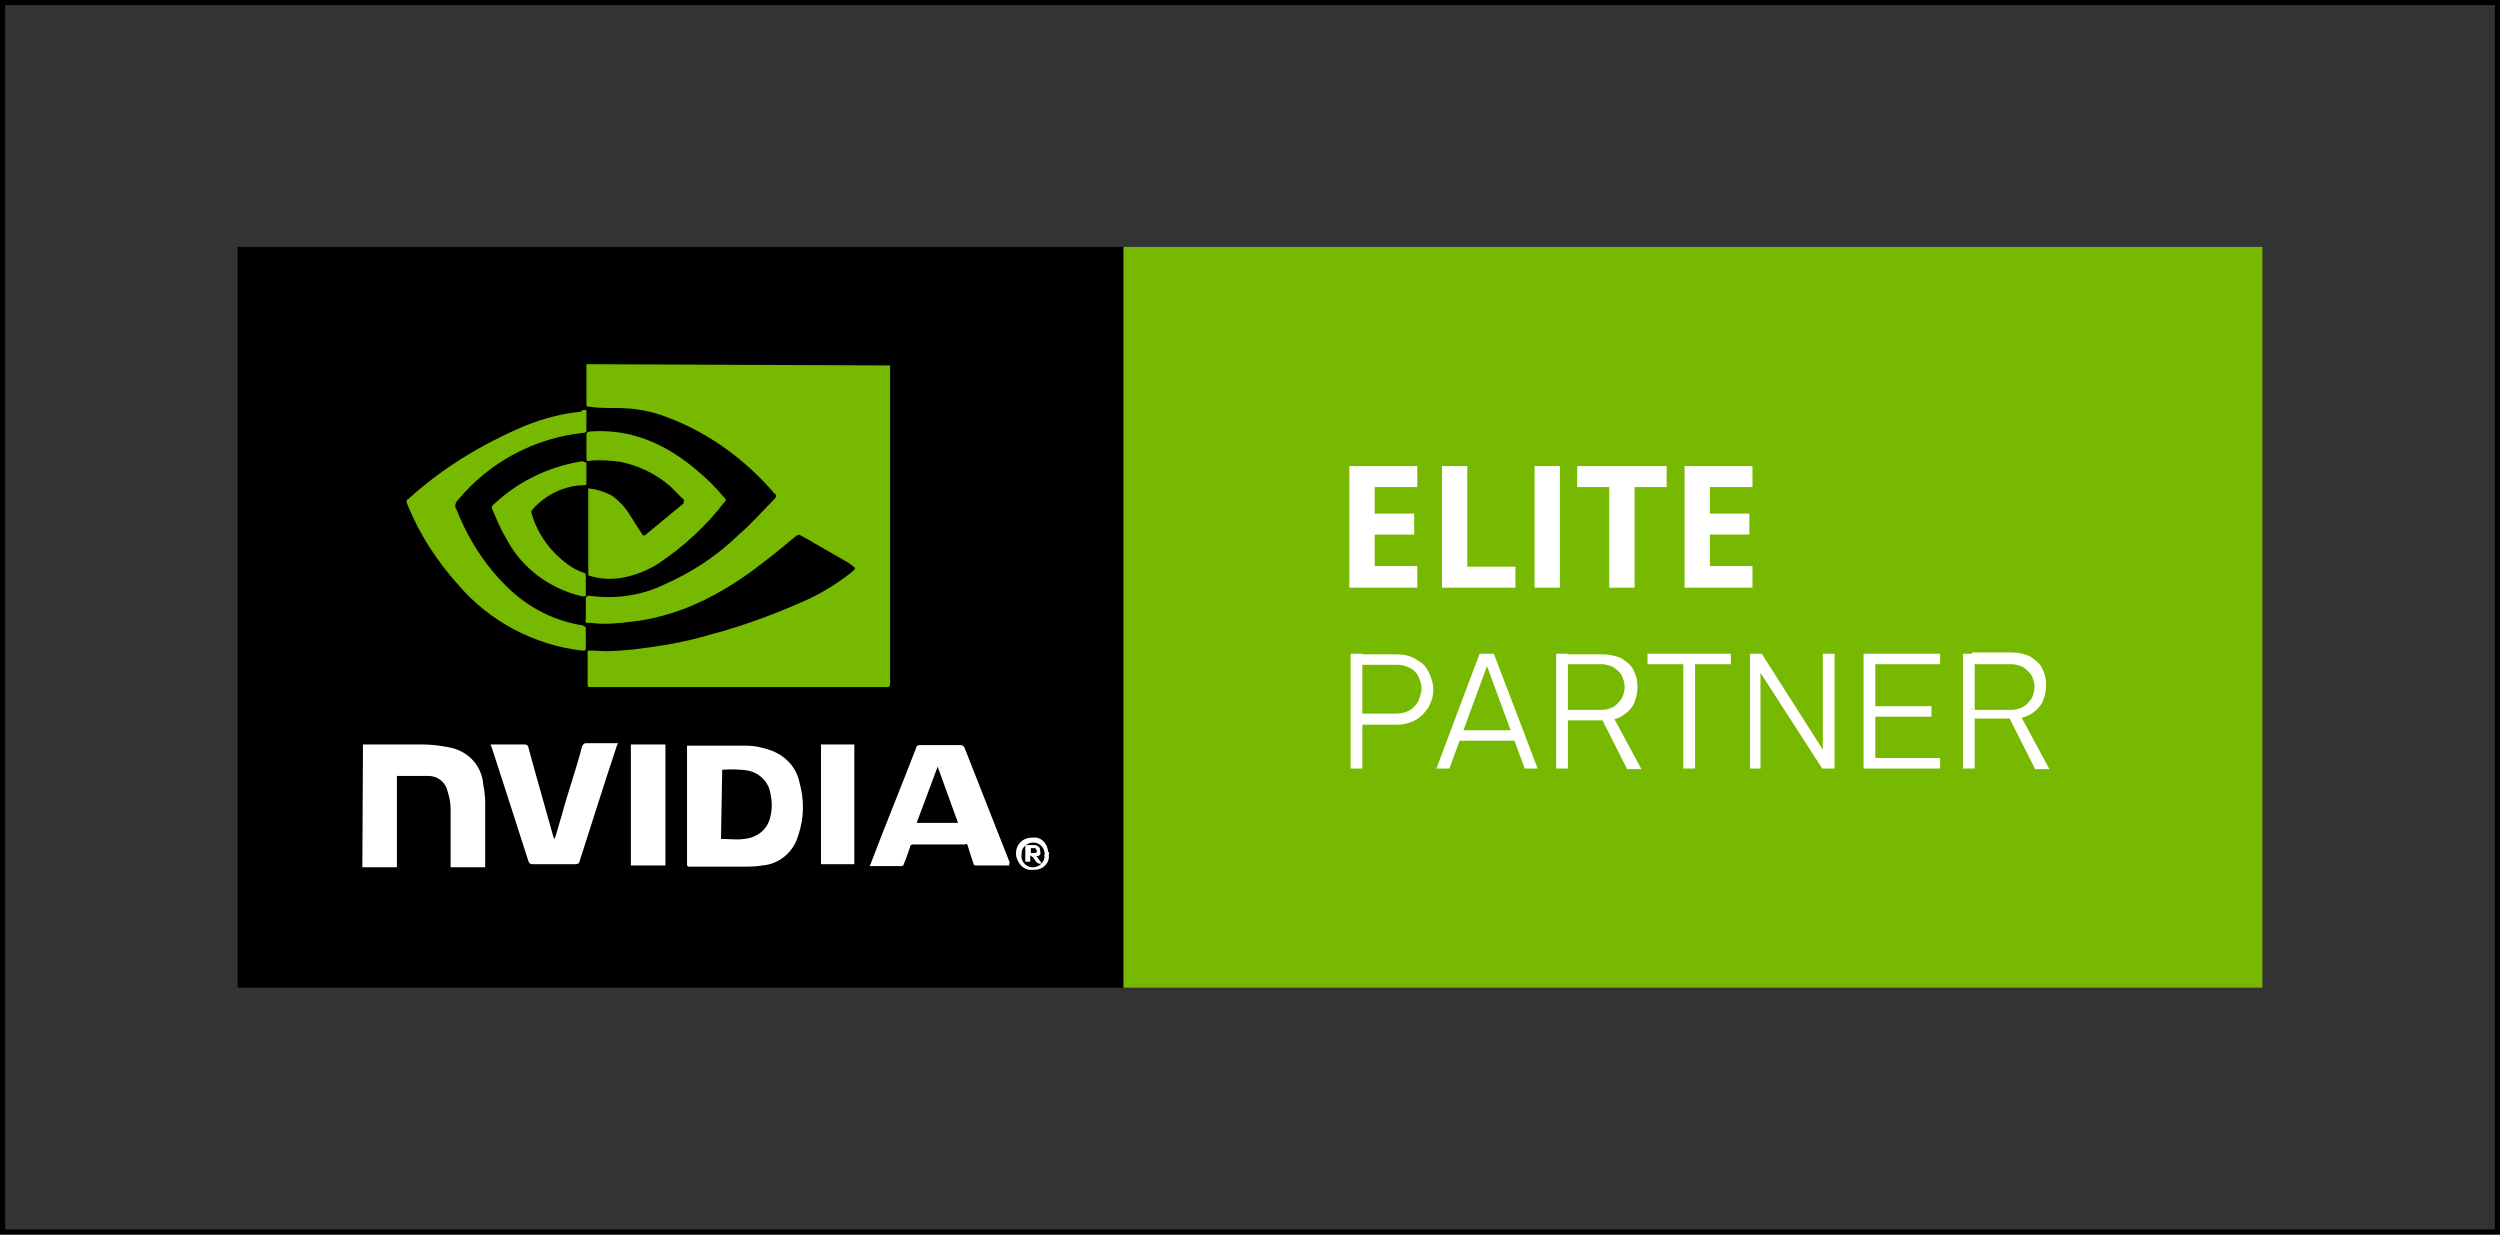<svg xmlns="http://www.w3.org/2000/svg" xml:space="preserve" id="Layer_1" x="0" y="0" version="1.1" viewBox="0 0 405 200"><rect x="0" y="0" width="405" height="200" fill="#333333" stroke="none"/><style>.st1{fill:#77b900}.st2{fill:#fff}</style><path d="M.4.4h404.2v199.2H.4z" style="fill:none;stroke:#000;stroke-width:.87"/><path d="M38.5 40h143.6v120H38.5z"/><path d="M182 40h184.5v120H182zM144.2 59.2v51.6c0 .3-.2.6-.5.5H95.5c-.3 0-.3-.2-.3-.3v-5.6h1.2c2.1.2 4.2 0 6.3-.2 4.2-.5 8.4-1.2 12.4-2.4 5.6-1.5 10.7-3.4 16-5.8 2.5-1.2 4.9-2.7 7.1-4.5l.3-.3V92c-.3-.3-.6-.5-1-.8-1.8-1-3.6-2.1-5.4-3.1-.8-.5-1.5-.9-2.3-1.3-.2-.2-.5-.2-.8 0-1.8 1.5-3.6 3-5.6 4.5-3.8 3-8.1 5.6-12.5 7.3-2.7 1-5.6 1.8-8.5 2.1-2.3.3-4.5.5-6.7.2h-.5c-.3 0-.5-.2-.3-.5V97c0-.3.2-.5.5-.5 4.2.6 8.5 0 12.2-1.8 4.5-2 8.5-4.6 12.1-8.1 2.1-1.8 3.9-3.9 5.8-5.8.2-.2.3-.5.2-.6 0 0 0-.2-.2-.2-5.1-6-11.7-10.6-19.1-13-2.1-.6-4.3-.9-6.4-.9-1.5 0-3 0-4.5-.2-.5 0-.5-.2-.5-.5V59z" class="st1"/><path d="M58.8 120.6h9.6c1.5 0 3 .2 4.5.5 3 .6 5.2 3 5.4 6.1.2.8.2 1.5.3 2.3v11H73V131c0-.9-.2-2-.5-2.8-.3-1.5-1.6-2.5-3.1-2.5h-5.1v14.8h-5.6z" class="st2"/><path d="M95 66.4v3.4c0 .2-.2.3-.3.3-8.1.8-15.5 4.8-20.6 11-.3.3-.5.9-.2 1.3 2 5.1 4.9 9.6 8.9 13.3 3.3 3 7.2 4.9 11.5 5.6.6.2.6.2.6.8v2.7c0 .6 0 .6-.6.6-7.8-.9-15.1-4.8-20.1-10.7-3.4-3.8-6.3-8.2-8.2-13-.2-.3-.2-.8.2-.9 5.6-5.1 12-8.9 18.8-11.8 3-1.2 6-2 9.1-2.3.2-.3.5-.3.9-.3M110.9 81.1l-2.3-2.3c-2.4-2.1-5.2-3.4-8.2-4-1.6-.2-3-.3-4.5-.2-.9.2-.9.2-.9-.8v-3.3c0-.5.2-.5.6-.6 6.7-.5 12.4 2.1 17.3 6.3q2.4 1.95 4.5 4.5c.2.2.3.3 0 .6-3 3.9-6.6 7.2-10.6 9.9-1.8 1.2-3.9 2-6 2.4-1.8.3-3.6.2-5.2-.3-.3 0-.3-.2-.3-.5V79.1c1.5.2 2.8.6 4 1.3 1 .8 1.8 1.6 2.4 2.5.8 1.2 1.5 2.4 2.3 3.6.2.3.3.3.5.2l6.3-5.2c-.2-.3 0-.4.1-.4" class="st1"/><path d="M111.3 140.2v-19.4h9.5c1.5 0 2.8.3 4.2.8 2.3.9 4 2.7 4.5 5.1.8 2.8.8 5.8-.2 8.7-.8 2.7-3.1 4.6-5.8 4.8-1 .2-2.3.2-3.3.2h-8.7zm5.5-4.3c1.3 0 2.5.2 3.8 0 2.1-.2 3.8-1.6 4.2-3.6.3-1.2.3-2.4 0-3.8-.3-1.8-1.6-3.1-3.3-3.6-1.5-.3-3-.3-4.5-.2zM163.6 140.2H158c-.2 0-.3-.2-.3-.3-.3-.9-.6-1.8-.9-2.8 0-.3-.3-.5-.5-.3h-8.4c-.3 0-.5.2-.5.5-.3.9-.6 1.8-1 2.7 0 .2-.2.3-.3.3h-5.2c0-.2.2-.3.2-.5 2.4-6.3 4.9-12.4 7.3-18.6 0-.3.3-.5.6-.5h6.6c.3 0 .5.2.6.3l7.4 18.8c-.2.1-.2.3 0 .4m-15.1-6.9h6.7l-3.3-9.1zM79.5 120.6H85c.3 0 .6.2.6.5 1.3 4.8 2.7 9.6 4 14.3 0 .2.2.3.2.6.5-1.3.8-2.7 1.2-3.9 1-3.8 2.3-7.3 3.3-11.2.2-.3.3-.5.6-.5h5.2c0 .2-.2.3-.2.5-2.1 6.3-4 12.4-6 18.6 0 .3-.3.5-.6.5h-7.1c-.3 0-.5-.2-.6-.5-2-6.3-4-12.4-6-18.6-.1 0-.1-.1-.1-.3" class="st2"/><path d="M95 74.9v3.4c0 .3-.2.3-.3.3-3.1 0-6.3 1.5-8.4 3.9-.2.2-.3.5-.2.6 1 3.6 3.3 6.6 6.4 8.7.8.5 1.5.8 2.1 1 .2 0 .3.3.3.5v3.3h-.6c-5.2-1.2-9.7-4.5-12.2-9.2-.9-1.5-1.6-3.1-2.3-4.8-.2-.3-.2-.6.2-.9 3.6-3.4 7.9-5.6 12.8-6.7l1.6-.3c.2.2.4.2.6.2" class="st1"/><path d="M107.8 140.2h-5.6v-19.6h5.6zM133 120.6h5.4V140H133zM169.9 138.4c.2 1.3-.8 2.4-2.1 2.5h-.5c-1.3.2-2.5-.9-2.7-2.4v-.3c0-1.5 1.2-2.5 2.5-2.5h.2c1.3-.2 2.4.9 2.5 2.3.2.1.2.2.1.4m-4.4 0c-.2 1 .6 2 1.6 2.1s2-.6 2.1-1.6v-.3c.2-1-.6-2-1.6-2.1s-2 .6-2.1 1.6z" class="st2"/><path d="M167.9 138.7c.5 0 .8-.3.6-.8v-.2c0-.5-.5-.8-.9-.8h-1.5v2.7h.8v-1c.5.2.6.5.8.8s.5.6.9.5h.2zm-.3-.5h-.6v-.8h.6c.2 0 .3.2.3.3.2.2 0 .5-.3.5.1 0 0 0 0 0M218.8 105.9h1.9v18.6h-1.9zm1.4 9.7h6.1c.8 0 1.4-.2 2-.5s1.1-.9 1.4-1.4c.3-.6.5-1.3.6-2 0-.8-.2-1.4-.5-2.1-.3-.6-.8-1.1-1.4-1.4s-1.3-.5-2-.5h-6.1V106h6c1.1 0 2.1.2 3.1.8.9.5 1.6 1.1 2 2 .5.9.8 2 .8 2.9 0 1.1-.3 2-.8 2.9-.5.8-1.3 1.6-2 2-.9.5-2 .8-3.1.8h-6zM239.7 105.9h2.3l7.1 18.6H247l-6.1-16.6-6.1 16.6h-2.1zm-3.8 12.4H246v1.7h-10.1zM252.1 105.9h1.9v18.6h-1.9zm1 9.1h6.4c.6 0 1.4-.2 1.9-.5s.9-.8 1.3-1.3c.3-.6.5-1.3.5-1.9s-.2-1.4-.5-1.9c-.3-.6-.8-.9-1.3-1.3-.6-.3-1.3-.5-1.9-.5h-6.4V106h6.4c1.1 0 2.1.2 3.1.6.8.5 1.6 1.1 2 1.9.9 1.7.9 3.8 0 5.7-.5.8-1.1 1.4-2 1.9s-2 .6-3.1.6h-6.4zm6.2 1.1 1.7-.6 4.9 9.1h-2.3zM266.9 105.9h13.5v1.7h-13.5zm5.8.8h1.9v17.8h-1.9zM283.5 105.9h1.9l10.7 16.8-.8-.5v-16.3h1.9v18.6h-2l-10.9-16.9.9.8v16.1h-1.7zM301.9 105.9h1.9v18.6h-1.9zm1.4 0h11v1.7h-11zm0 8.5h9.6v1.7h-9.6zm0 8.4h11v1.7h-11zM318 105.9h1.9v18.6H318zm1.3 9.1h6.6c.6 0 1.3-.2 1.9-.5.5-.3.9-.8 1.3-1.3.3-.6.5-1.3.5-1.9s-.2-1.4-.5-1.9-.8-.9-1.3-1.3c-.6-.3-1.3-.5-1.9-.5h-6.4v-1.9h6.4c1.1 0 2 .2 2.9.6.8.5 1.6 1.1 2 1.9.9 1.7.9 3.8 0 5.7-.5.8-1.1 1.4-2 1.9s-1.9.6-2.9.6h-6.4v-1.7c-.1.3-.2.3-.2.3m6.1 1.1 1.7-.6 4.9 9.1h-2.3zM229.6 95.2h-11V75.5h11v3.4h-6.9v4.3h6.4v3.4h-6.4v5.1h6.9zM233.6 95.2V75.5h4.1v16.3h7.8v3.4zM248.6 95.2V75.5h4.1v19.7zM264.8 95.2h-4.1V78.9h-5.2v-3.4H270v3.4h-5.2zM283.9 95.2h-11V75.5h11v3.4H277v4.3h6.4v3.4H277v5.1h6.9z" class="st2"/></svg>